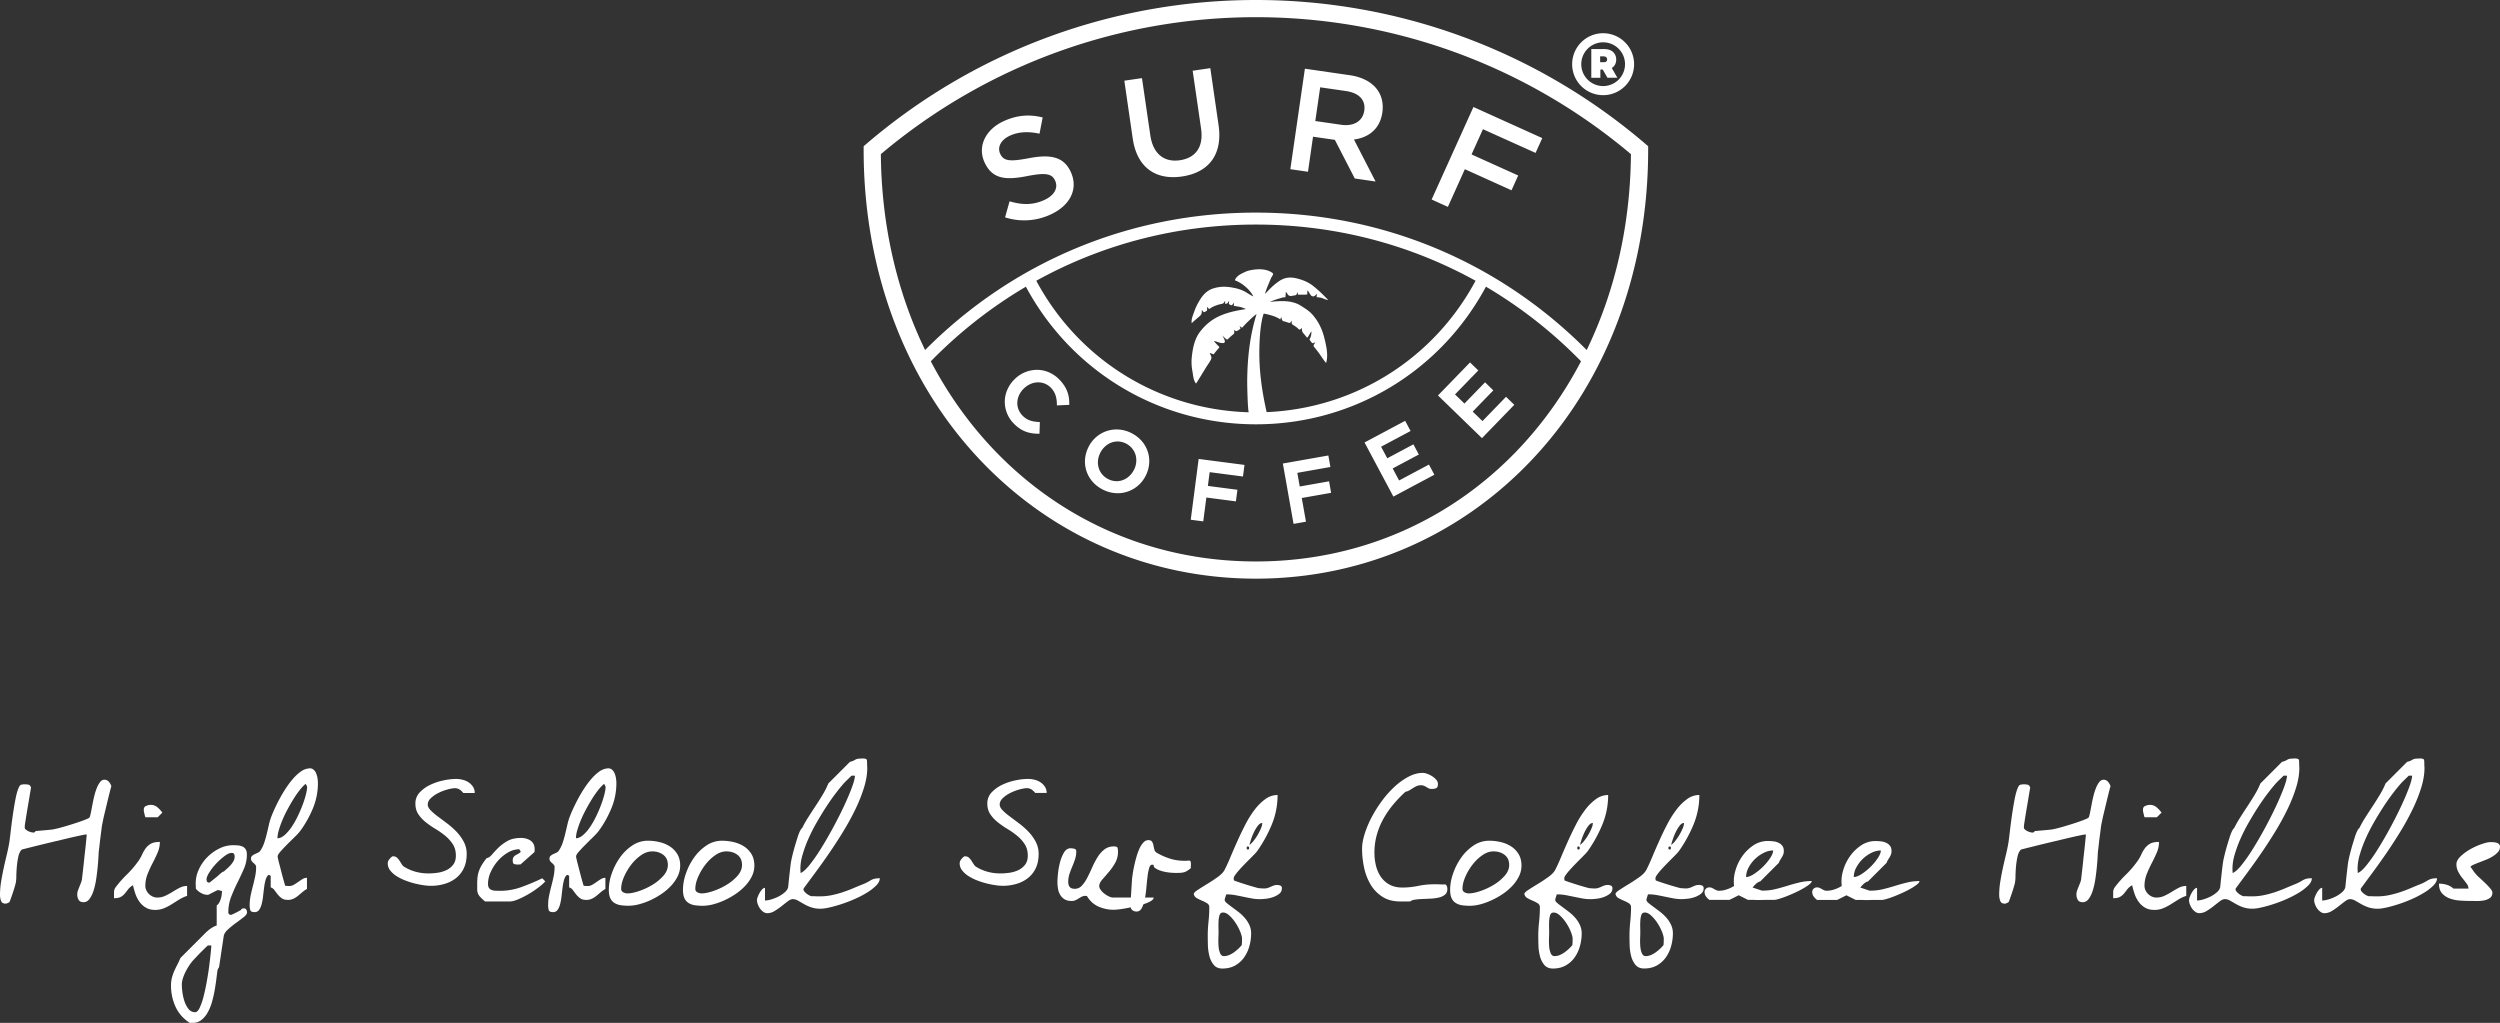 <?xml version="1.0" encoding="UTF-8"?> <svg xmlns="http://www.w3.org/2000/svg" id="Слой_1" data-name="Слой 1" viewBox="0 0 4757.75 1946.61"><rect x="0" y="0" width="4757.75" height="1946.61" fill="#333333" stroke="none"/><defs><style>.cls-1{isolation:isolate;}.cls-2{fill:#fff;}</style></defs><g class="cls-1"><path class="cls-2" d="M4.7,1678.33q2.06-12.78,4.86-25.72T15.44,1627q3.07-12.65,5.14-25,1.17-8.82,2.79-22.79t3.82-29.1q2.22-15.14,4.86-29t6.17-22q2.06-5,4.85-5.73a27.55,27.55,0,0,1,6.91-.74,31.94,31.94,0,0,1,7.06.74q3.23.73,4.7,5.73-.89,4.13-2.5,14.11t-3.53,21.17q-1.91,11.17-3.52,21.32t-2.21,14c0,.39,0,1.23-.15,2.5s-.14,2.11-.14,2.5a5.15,5.15,0,0,0,1.91,3.82,19.65,19.65,0,0,0,4.55,3.09,28.51,28.51,0,0,0,5.44,2.06,18.68,18.68,0,0,0,4.56.73h1.47a7.1,7.1,0,0,0,1.62-1.32,7.71,7.71,0,0,0,1.32-1.62c1.18,0,3.33-.15,6.47-.44s6.42-.59,9.85-.88,6.66-.59,9.7-.89,5.14-.53,6.32-.73q2.35-.29,8.38-1.76t13.67-3.68q7.63-2.2,16-4.85t15.44-5.15q7.05-2.49,11.76-4.55t5.29-3.53a89.94,89.94,0,0,0,2.5-10.14q1.32-6.61,2.79-14.56t3.53-16.17a108.18,108.18,0,0,1,4.85-15,45.61,45.61,0,0,1,6.18-11q3.38-4.26,8.08-4.27a10.78,10.78,0,0,1,8.38,3.82,23.34,23.34,0,0,1,4.85,8.53c-.59,1.76-1.37,4.56-2.35,8.38s-2.06,8.13-3.24,12.93-2.4,9.9-3.67,15.29-2.5,10.49-3.68,15.29-2.16,9.17-2.94,13.08-1.37,6.77-1.76,8.53q-.3,1.77-1.18,8.67t-1.91,14.85q-1,7.93-1.76,14.85c-.49,4.6-.84,7.49-1,8.67q-.58,3.52-1,12.2t-1.47,19.85q-1,11.18-2.79,23.22a147,147,0,0,1-4.85,22,56.09,56.09,0,0,1-7.79,16.47q-4.71,6.46-11.47,6.46t-9.41-4.41a20.21,20.21,0,0,1-2.64-10.58,20.83,20.83,0,0,1,1.32-7.35q1.32-3.53,2.79-7.2l2.94-7.35a34.53,34.53,0,0,0,2.06-7.5c0-.59.19-2.6.59-6s.88-7.64,1.47-12.64,1.17-10.44,1.76-16.32,1.22-11.76,1.91-17.64,1.28-11.41,1.77-16.61.93-9.55,1.32-13.08a4.83,4.83,0,0,0-.15-1.18,4.68,4.68,0,0,1-.14-1.17q-1.77,0-11.62,2.06t-23.52,5.29l-29.1,6.91q-15.43,3.68-28.52,6.91t-30.43,7.64q-4.71,4.71-6.62,13.52a154,154,0,0,0-2.79,18.53q-.88,9.69-1,18.67a69.58,69.58,0,0,1-1.32,14c-.4,1.37-1.08,3.78-2.06,7.2s-2.11,7-3.38,10.73-2.5,7.26-3.67,10.59a70.79,70.79,0,0,1-2.65,6.76,11.46,11.46,0,0,1-2.94,1.62q-2.36,1-2.94,1.32H13.23q-6.76,0-8.67-5.44a32,32,0,0,1-1.91-10.73A158.36,158.36,0,0,1,4.7,1678.33Z" transform="translate(-2.65 0)"></path><path class="cls-2" d="M255.78,1684.65a29.67,29.67,0,0,0-9.41,7.94q-3.24,4.41-6.32,8.09a27.11,27.11,0,0,1-7.5,6.17q-4.41,2.51-12.93,2.5v-11.17a16.36,16.36,0,0,1,3.82-10.59,212.24,212.24,0,0,1,20.72-23.37,179.62,179.62,0,0,0,20.44-23.67,73.43,73.43,0,0,0,8.38-14,63.38,63.38,0,0,1,7-12.2,32.39,32.39,0,0,1,9.85-8.68q5.88-3.37,17.05-3.38a51,51,0,0,1-4.26,20.23q-4.26,10-9.55,20.09a220.5,220.5,0,0,0-9.56,20.82,60.06,60.06,0,0,0-4.26,22.42,19.86,19.86,0,0,0,1.91,8.51,23.43,23.43,0,0,0,5.14,7.18,25.2,25.2,0,0,0,7.21,4.83,20.32,20.32,0,0,0,8.38,1.76,35.81,35.81,0,0,0,15.43-3.38,128.65,128.65,0,0,0,14-7.64q6.76-4.26,13.38-7.65a30.34,30.34,0,0,1,14-3.38v18.82a71.29,71.29,0,0,0-15.14,7.11q-7.21,4.47-14.26,8.93a95.58,95.58,0,0,1-14.7,7.59,43.19,43.19,0,0,1-16.47,3.12q-10.29,0-17.49-4.11a39.18,39.18,0,0,1-12.2-10.88,57,57,0,0,1-7.94-15.14A130.46,130.46,0,0,1,255.78,1684.65Zm20.58-144.35a6.72,6.72,0,0,1,4.55-6.62,22.52,22.52,0,0,1,8.68-1.91,18.94,18.94,0,0,1,12.79,4.71,59.46,59.46,0,0,1,9.26,10l-8.82,8.82H279.3c-.59-1.76-1-3.28-1.33-4.55s-.58-2.55-.88-3.82-.54-2.4-.73-3.39Z" transform="translate(-2.65 0)"></path><path class="cls-2" d="M329.86,1860.61a88.48,88.48,0,0,1,4.41-12.64q2.66-6,5.74-11.91c2.05-3.92,4.07-8.23,6-12.93l47-47q1.77-1.77,4.41-4.12a67.17,67.17,0,0,1,5.74-4.55,51,51,0,0,1,6.17-3.83,23.41,23.41,0,0,1,5.73-2.2v-38.22a16,16,0,0,0,4.85-5.59,38.76,38.76,0,0,0,3.09-7.5,46.52,46.52,0,0,0,1.62-7.93,62.91,62.91,0,0,0,.44-6.62,16.21,16.21,0,0,1-4.26-1c-2.06-.68-3.49-.83-4.27-.44-.39.2-1.42.69-3.08,1.47s-3.53,1.72-5.59,2.79-4,2.06-5.73,2.94l-3.24,1.62h-1.47a24.93,24.93,0,0,1-12.2-3.53,30.67,30.67,0,0,1-9.85-8.23c0-.78-.05-2.5-.14-5.14s-.15-4.36-.15-5.15a62.34,62.34,0,0,1,6-26.31,81,81,0,0,1,16-23.23A84.22,84.22,0,0,1,420,1614.83a58.22,58.22,0,0,1,26-6.32q5.29,0,10,.44a24.66,24.66,0,0,1,8.38,2.2,13.92,13.92,0,0,1,5.88,5.3q2.21,3.52,2.2,10a66.91,66.91,0,0,1-5.58,26.76q-5.6,12.93-12.2,26.16t-12.06,27.2a82.2,82.2,0,0,0-5.44,30.13v1.18a11,11,0,0,0,2.94,2.94,3.87,3.87,0,0,0,2.94,0c.59-.2,1.77-.69,3.53-1.47s3.57-1.67,5.44-2.65l5.29-2.79c1.66-.88,2.79-1.52,3.38-1.91q.3-.3,1.47-1.62t1.47-1.32q.3,0,1.47-.15a15.17,15.17,0,0,1,1.77-.15,4.77,4.77,0,0,1,4.55,2.36,10.5,10.5,0,0,1,1.33,5.29q0,4.11-6.62,9.26t-14.7,11A172.46,172.46,0,0,0,436.29,1769q-7.05,6.46-7.94,12.94l-8.82,58.8a13.46,13.46,0,0,0-1.76,2.94,10,10,0,0,0-1.18,2.94q-.88,5.88-2.06,15.58t-3.08,20.87q-1.92,11.18-5,22.49a93.79,93.79,0,0,1-8.09,20.44,49.66,49.66,0,0,1-12.05,14.85,25.75,25.75,0,0,1-16.76,5.73h-5.88q-18.53-12.06-27.05-30.87a95.83,95.83,0,0,1-8.52-40A59.23,59.23,0,0,1,329.86,1860.61Zm19.85,27.05a92.45,92.45,0,0,0,3.82,17.35,47.34,47.34,0,0,0,7.79,15,15.46,15.46,0,0,0,12.64,6.32q4.71,0,8.82-8.67a122.92,122.92,0,0,0,7.5-22.05q3.38-13.38,6.17-29.11t4.56-29.84q1.77-14.12,2.79-24.4t1-12.94h-6.17q-.6,0-4.12,3.38t-8.23,8.09q-4.71,4.7-9.41,9.7t-7.64,8.23a90,90,0,0,0-7.06,9.56,120.39,120.39,0,0,0-6.61,11.61,79.49,79.49,0,0,0-5,12.5,40.47,40.47,0,0,0-1.91,11.61A122.08,122.08,0,0,0,349.71,1887.66Zm47-209.91a3.8,3.8,0,0,0,3.67,1.91,8.53,8.53,0,0,0,1.47-.3l14.7-11.76c.39-.39,1.18-1.12,2.35-2.2s2.4-2.16,3.68-3.24a33.89,33.89,0,0,1,3.53-2.64c1.07-.69,1.81-.93,2.2-.74l5.88-5.14a89.37,89.37,0,0,0,6.91-6.76,43.16,43.16,0,0,0,5.73-7.8,16.42,16.42,0,0,0,2.36-8.23,12.68,12.68,0,0,0-1-5.58q-1-2.05-5.15-2.06-5,0-13.08,6a121.4,121.4,0,0,0-15.73,14.11A111.19,111.19,0,0,0,401.16,1660q-5.45,8.52-5.44,13.52A8.84,8.84,0,0,0,396.75,1677.75Z" transform="translate(-2.65 0)"></path><path class="cls-2" d="M479.65,1704.35q1.92-9.11,4.27-18.08t4.26-18.08a87.43,87.43,0,0,0,1.91-17.93,6.63,6.63,0,0,0-1.47-4.41,27.72,27.72,0,0,0-3.38-3.39,22.43,22.43,0,0,1-3.38-3.52,7.73,7.73,0,0,1-1.47-4.85,6.79,6.79,0,0,1,2.2-5.44,20.68,20.68,0,0,1,5.15-3.24q2.94-1.32,6-2.79a11.18,11.18,0,0,0,4.85-4.41,62.48,62.48,0,0,0,7.05-14.85q2.65-8.08,4.71-16.61t4-17a113.61,113.61,0,0,1,4.85-16.17q2.34-6.18,6.46-15.14t9.41-18.82q5.29-9.84,11.76-19.69a163.52,163.52,0,0,1,13.53-17.94,86.06,86.06,0,0,1,14.4-13.38,31.94,31.94,0,0,1,15-6.17q5.58-.89,9.11,1.91a18.19,18.19,0,0,1,5.44,7.35,40.14,40.14,0,0,1,2.65,9.7,64.56,64.56,0,0,1,.73,8.68,124.61,124.61,0,0,1-9.26,47.62A207,207,0,0,1,575.06,1580a103.21,103.21,0,0,1-11.18,12.5q-7.35,7.2-14.7,14.55t-12.78,13.52Q531,1626.74,531,1630a37.6,37.6,0,0,0,1,5.29q1,4.41,2.64,10.59c1.08,4.11,2.21,8.48,3.38,13.08s2.3,8.87,3.38,12.79,2,7.2,2.8,9.85a22.36,22.36,0,0,0,1.47,4.26c.58,0,1.81.05,3.67.15s3.09.14,3.68.14a17.19,17.19,0,0,0,9.11-2.5q4.11-2.49,8.09-5.29t7.93-5.29a16,16,0,0,1,8.68-2.5v21.17a54.32,54.32,0,0,0-8.82,6.17q-4.12,3.54-8.24,6.91a41.4,41.4,0,0,1-8.82,5.59,23.9,23.9,0,0,1-10.29,2.2q-7.64,0-12-3.23A38.4,38.4,0,0,1,531,1702q-3.24-4.11-6-7.94a14.43,14.43,0,0,0-7.2-5.29v-22q-3.54-2.35-4.41-1.47-3.54,2.94-5.3,9.26a103.9,103.9,0,0,0-2.79,14.26q-1,7.93-1.91,16.17a107.18,107.18,0,0,1-2.65,15.14,34.45,34.45,0,0,1-4.85,11.32,10,10,0,0,1-8.67,4.41c-4.7,0-7.45-1.23-8.23-3.68a31.83,31.83,0,0,1-1.18-9.55A89,89,0,0,1,479.65,1704.35Zm93.2-200.51a182.41,182.41,0,0,0-11.91,17.2q-5.88,9.56-11.46,20a221.47,221.47,0,0,0-9.7,20.43,172.16,172.16,0,0,0-6.62,18.81,56.47,56.47,0,0,0-2.5,15q6.47,0,13.23-5.74A76.3,76.3,0,0,0,557,1574.7a154.31,154.31,0,0,0,11.76-20.29q5.43-11.16,9.55-22.05a189.31,189.31,0,0,0,6.47-20.14q2.34-9.26,2.35-14.55a8.33,8.33,0,0,0-1.18-3.09,13.82,13.82,0,0,0-1.76-2.79A81.33,81.33,0,0,0,572.85,1503.84Z" transform="translate(-2.65 0)"></path><path class="cls-2" d="M740.58,1642.91a12.22,12.22,0,0,1,3.08-7.65,27.2,27.2,0,0,1,5.74-5.58h1.47a10.41,10.41,0,0,1,7.2,2.49,28,28,0,0,1,5,6c1.47,2.35,2.94,4.66,4.41,6.91a15.09,15.09,0,0,0,5.44,5.15q20.28,12,45.27,12a122.28,122.28,0,0,0,17.2-1.32,57.81,57.81,0,0,0,16.91-5,35.46,35.46,0,0,0,12.79-10.29q5.13-6.62,5.14-17.2,0-12.63-5.73-21.61a68.85,68.85,0,0,0-14.26-16,151.65,151.65,0,0,0-18.52-13.08A175,175,0,0,1,813.2,1565a67.68,67.68,0,0,1-14.26-15.29q-5.75-8.52-5.74-20.29a30.22,30.22,0,0,1,8.28-21.46,66.48,66.48,0,0,1,20.43-14.55,108.78,108.78,0,0,1,25.54-8.38,121,121,0,0,1,23.08-2.65,52,52,0,0,1,12.64,1.62,35.84,35.84,0,0,1,11.46,5,29.23,29.23,0,0,1,8.24,8.38,21.2,21.2,0,0,1,3.23,11.76H884.34a29.92,29.92,0,0,0-7.05-6.62,15.81,15.81,0,0,0-8.82-2.5q-5,0-13.82,2.35a95,95,0,0,0-17.2,6.47,60.26,60.26,0,0,0-14.55,9.85q-6.18,5.73-6.18,12.5,0,5.28,5.46,10.87a116.2,116.2,0,0,0,13.73,11.76l17.86,13.38a145.53,145.53,0,0,1,17.85,15.88,83.73,83.73,0,0,1,13.73,19.11,49,49,0,0,1,5.46,23.08q0,15.29-5.29,26.6A52.38,52.38,0,0,1,871,1670.69,63.91,63.91,0,0,1,849.21,1682a91.48,91.48,0,0,1-26.9,3.82,99.62,99.62,0,0,1-12.5-1,161.37,161.37,0,0,1-16.9-3.23,150.89,150.89,0,0,1-18.38-5.74,94.59,94.59,0,0,1-16.75-8.23,47.52,47.52,0,0,1-12.35-10.88A21.75,21.75,0,0,1,740.58,1642.91Z" transform="translate(-2.65 0)"></path><path class="cls-2" d="M910.8,1681.71a97.23,97.23,0,0,1,.88-14,55,55,0,0,1,2.94-11.47,62.69,62.69,0,0,1,5.44-10.87,141.46,141.46,0,0,1,8.67-12.21c3.53-.58,7-2.94,10.44-7s7.5-8.48,12.2-13.09a83,83,0,0,1,17.2-12.64q10.14-5.73,25.43-5.73,11.18,0,18.67,5.29t7.5,16.47c0,.78-.1,2.45-.3,5L993.41,1645c-.19,0-.93,0-2.2.15s-2.21.15-2.79.15q-5.29,0-7.65-1.18t-2.35-6.47a11.38,11.38,0,0,1,1.47-6.32,12.41,12.41,0,0,1,3.82-3.67,47.47,47.47,0,0,1,4.85-2.65,17.29,17.29,0,0,0,4.85-3.53c.39-.39.1-1.27-.88-2.64a7.16,7.16,0,0,1-1.47-2.65,42.94,42.94,0,0,0-21.61,6.18,75.14,75.14,0,0,0-19.11,15.72,86.51,86.51,0,0,0-13.67,21.17,54.1,54.1,0,0,0-5.29,22.49c0,3.53.63,6.23,1.91,8.09a10.31,10.31,0,0,0,5.29,4,26.11,26.11,0,0,0,7.65,1.32q4.26.15,8.67.15a118.27,118.27,0,0,0,41-7.5q20.43-7.5,38.66-16.32l5.88,5.88a90.36,90.36,0,0,1-12.34,11,182.07,182.07,0,0,1-18.67,12.64,169.72,169.72,0,0,1-20.14,10.29q-10,4.26-16.47,4.26h-47q-3.24-2.64-5.14-4.41t-3.82-3.82a22,22,0,0,1-2.8-3.53,18.67,18.67,0,0,1-3.23-10.87Z" transform="translate(-2.65 0)"></path><path class="cls-2" d="M1047.65,1704.35q1.92-9.11,4.27-18.08t4.26-18.08a87.43,87.43,0,0,0,1.91-17.93,6.63,6.63,0,0,0-1.47-4.41,27.72,27.72,0,0,0-3.38-3.39,22.43,22.43,0,0,1-3.38-3.52,7.73,7.73,0,0,1-1.47-4.85,6.79,6.79,0,0,1,2.2-5.44,20.68,20.68,0,0,1,5.15-3.24q2.94-1.32,6-2.79a11.18,11.18,0,0,0,4.85-4.41,62.48,62.48,0,0,0,7.05-14.85q2.65-8.08,4.71-16.61t4-17a114.92,114.92,0,0,1,4.85-16.17q2.34-6.18,6.47-15.14t9.4-18.82q5.29-9.84,11.76-19.69a163.52,163.52,0,0,1,13.53-17.94,86.06,86.06,0,0,1,14.4-13.38,31.94,31.94,0,0,1,15-6.17q5.58-.89,9.11,1.91a18.19,18.19,0,0,1,5.44,7.35,40.14,40.14,0,0,1,2.65,9.7,64.56,64.56,0,0,1,.73,8.68,124.61,124.61,0,0,1-9.26,47.62,206.49,206.49,0,0,1-23.37,42.34,103.86,103.86,0,0,1-11.17,12.5q-7.37,7.2-14.7,14.55t-12.79,13.52q-5.45,6.18-5.44,9.41a37.6,37.6,0,0,0,1,5.29q1,4.41,2.64,10.59c1.08,4.11,2.21,8.48,3.38,13.08s2.31,8.87,3.38,12.79,2,7.2,2.8,9.85a22.36,22.36,0,0,0,1.47,4.26c.59,0,1.81.05,3.67.15s3.09.14,3.68.14a17.17,17.17,0,0,0,9.11-2.5q4.11-2.49,8.09-5.29t7.93-5.29a16,16,0,0,1,8.68-2.5v21.17a54.32,54.32,0,0,0-8.82,6.17q-4.12,3.54-8.23,6.91a41.91,41.91,0,0,1-8.82,5.59,24,24,0,0,1-10.29,2.2q-7.65,0-12.06-3.23A38.4,38.4,0,0,1,1099,1702q-3.24-4.11-6-7.94a14.38,14.38,0,0,0-7.2-5.29v-22q-3.52-2.35-4.41-1.47-3.52,2.94-5.29,9.26a102.35,102.35,0,0,0-2.8,14.26q-1,7.93-1.91,16.17a108.68,108.68,0,0,1-2.64,15.14,34.67,34.67,0,0,1-4.86,11.32,10,10,0,0,1-8.67,4.41c-4.7,0-7.45-1.23-8.23-3.68a31.83,31.83,0,0,1-1.18-9.55A89,89,0,0,1,1047.65,1704.35Zm93.2-200.51A180.54,180.54,0,0,0,1129,1521q-5.9,9.56-11.47,20a221.47,221.47,0,0,0-9.7,20.43,174.3,174.3,0,0,0-6.62,18.81,56.88,56.88,0,0,0-2.5,15q6.46,0,13.23-5.74A76.3,76.3,0,0,0,1125,1574.7a154.31,154.31,0,0,0,11.76-20.29q5.43-11.16,9.55-22.05a189.31,189.31,0,0,0,6.47-20.14q2.35-9.26,2.35-14.55a8.26,8.26,0,0,0-1.17-3.09,14.18,14.18,0,0,0-1.77-2.79A81.33,81.33,0,0,0,1140.85,1503.84Z" transform="translate(-2.65 0)"></path><path class="cls-2" d="M1161.29,1693.18a94.86,94.86,0,0,1,5.59-30.72,119.34,119.34,0,0,1,15.47-30.29,89.37,89.37,0,0,1,23.57-23.07,52.87,52.87,0,0,1,29.91-9.12,96.28,96.28,0,0,1,21.5,2.5,63,63,0,0,1,19.75,8.09,44.87,44.87,0,0,1,14.43,14.7q5.6,9.11,5.6,22a45.89,45.89,0,0,1-4.71,20.28,74.24,74.24,0,0,1-12.67,18.23,106.6,106.6,0,0,1-18.12,15.43,144.31,144.31,0,0,1-21.07,11.91,130.41,130.41,0,0,1-21.65,7.79,78.81,78.81,0,0,1-19.6,2.8,104.28,104.28,0,0,1-15.17-1,31,31,0,0,1-12.08-4.27,21.07,21.07,0,0,1-8-9.26Q1161.29,1703.19,1161.29,1693.18Zm23.51-1.76a7,7,0,0,0,4,6.76,17,17,0,0,0,7.82,2.06q8.84,0,22-4.41a128.65,128.65,0,0,0,25.36-11.76,88.32,88.32,0,0,0,21-17.2q8.7-9.86,8.7-20.73,0-12.65-8.7-19.26t-21.09-6.61q-10.62,0-21.09,7.2a84.53,84.53,0,0,0-18.88,18.08,107,107,0,0,0-13.71,23.23Q1184.8,1681.13,1184.8,1691.42Z" transform="translate(-2.65 0)"></path><path class="cls-2" d="M1302.4,1693.18a94.88,94.88,0,0,1,5.6-30.72,119.34,119.34,0,0,1,15.47-30.29A89.37,89.37,0,0,1,1347,1609.1,52.87,52.87,0,0,1,1377,1600a96.28,96.28,0,0,1,21.5,2.5,62.88,62.88,0,0,1,19.74,8.09,44.8,44.8,0,0,1,14.44,14.7q5.59,9.11,5.6,22a45.89,45.89,0,0,1-4.71,20.28,74.24,74.24,0,0,1-12.67,18.23,106.6,106.6,0,0,1-18.12,15.43,144.31,144.31,0,0,1-21.07,11.91A130.18,130.18,0,0,1,1360,1721a78.68,78.68,0,0,1-19.59,2.8,104.52,104.52,0,0,1-15.18-1,31,31,0,0,1-12.07-4.27,21.07,21.07,0,0,1-8-9.26Q1302.41,1703.19,1302.4,1693.18Zm23.52-1.76a7,7,0,0,0,4,6.76,17,17,0,0,0,7.82,2.06q8.83,0,22-4.41a128.65,128.65,0,0,0,25.36-11.76,88.32,88.32,0,0,0,21-17.2q8.7-9.86,8.7-20.73,0-12.65-8.7-19.26t-21.09-6.61q-10.62,0-21.09,7.2a84.32,84.32,0,0,0-18.88,18.08,107.44,107.44,0,0,0-13.72,23.23Q1325.92,1681.13,1325.92,1691.42Z" transform="translate(-2.65 0)"></path><path class="cls-2" d="M1443.23,1712.88a19.29,19.29,0,0,1,1.47-6,51.41,51.41,0,0,1,3.67-7.79,35.39,35.39,0,0,1,4.85-6.62c1.77-1.86,3.53-2.79,5.3-2.79v24.11a44.25,44.25,0,0,0,11.61-2.06,78.39,78.39,0,0,0,14.11-5.58,58,58,0,0,0,12.2-8.24q5.3-4.7,6.18-10,.29-2.94,1-10t1.61-15q.88-7.94,1.77-15.14c.59-4.8,1.07-8.09,1.47-9.85q.29-1.77,1.47-6.91t2.94-11.76q1.75-6.62,4-14t4.26-13.67a71.38,71.38,0,0,1,4.26-10.58c1.47-2.84,2.69-4.46,3.68-4.85a205.23,205.23,0,0,1,11.61-20.58q6.9-10.87,14.26-22t13.82-22a143.91,143.91,0,0,0,10.29-20.58l41.16-41.16a27.26,27.26,0,0,0,6.17-1.91c1.37-.69,2.65-1.37,3.82-2.06a16.27,16.27,0,0,1,4-1.62,27.74,27.74,0,0,1,6.62-.59c.19,0,.88,0,2-.14a24.45,24.45,0,0,1,3.83,0,12.19,12.19,0,0,1,3.82.88,3.17,3.17,0,0,1,2.06,2.5c0,.59,0,1.57.14,2.94s.15,2.84.15,4.41.05,3,.15,4.41.14,2.35.14,2.94q0,17.35-6.17,37.34a293.93,293.93,0,0,1-16.32,41q-10.14,21-23.07,42.19t-26.46,40.86q-13.53,19.71-26.32,37T1532,1690.83a2.31,2.31,0,0,1-.15.73,2.41,2.41,0,0,0-.15.74,6.64,6.64,0,0,0,1.62,4.11,24.81,24.81,0,0,0,4,4,29.92,29.92,0,0,0,4.85,3.24,23.65,23.65,0,0,0,4.56,1.91H1550c1.57,0,3.18,0,4.85.14s3.28.15,4.85.15h3.24a110,110,0,0,0,22.19-2.2,187.76,187.76,0,0,0,21-5.59q10.29-3.37,20.29-7.64t20.29-8.38a74.59,74.59,0,0,0,9.26-4.56q3.09-1.9,5.73-3.23a25.46,25.46,0,0,1,5.88-2.06,45.3,45.3,0,0,1,9.41-.74q0,6.76-6.62,13.53a92,92,0,0,1-16.9,13.23,187.17,187.17,0,0,1-23.08,12.2,263.92,263.92,0,0,1-25.28,9.85q-12.51,4.11-23.38,6.61t-17.34,2.5a54.53,54.53,0,0,1-18.38-2.79,83.41,83.41,0,0,1-13.82-6.32q-6-3.52-11-6.32a19.92,19.92,0,0,0-9.7-2.8q-4.12,0-9.56,4.12t-11.91,9.26a121.89,121.89,0,0,1-13.37,9.26,26.65,26.65,0,0,1-13.67,4.12,13,13,0,0,1-7.79-2.65,26.1,26.1,0,0,1-6.32-6.47,33,33,0,0,1-4.12-8.08A24.09,24.09,0,0,1,1443.23,1712.88Zm186.39-236.67h-6.46l-2.8,2.79q-2.49,2.51-6.17,6t-5.73,5.88q-7.07,7.93-16,19.7t-18.08,25.87q-9.11,14.12-17.93,29.54a323.69,323.69,0,0,0-15.58,30.87,235.34,235.34,0,0,0-10.88,29.85,95,95,0,0,0-4.12,25.87q0,1.17.15,4.56t.15,4.26q6.75-2.36,17-15.14a323.83,323.83,0,0,0,21.76-31.17q11.46-18.36,23.07-39.83T1608.9,1534q9.25-19.85,15-35.43T1629.62,1476.21Z" transform="translate(-2.65 0)"></path><path class="cls-2" d="M1829,1642.91a12.17,12.17,0,0,1,3.08-7.65,27.2,27.2,0,0,1,5.74-5.58h1.47a10.42,10.42,0,0,1,7.2,2.49,28,28,0,0,1,5,6c1.47,2.35,2.94,4.66,4.41,6.91a15.09,15.09,0,0,0,5.44,5.15q20.28,12,45.27,12a122.4,122.4,0,0,0,17.2-1.32,57.91,57.91,0,0,0,16.91-5,35.43,35.43,0,0,0,12.78-10.29q5.14-6.62,5.15-17.2,0-12.63-5.73-21.61a69.08,69.08,0,0,0-14.26-16,151.65,151.65,0,0,0-18.52-13.08,176.16,176.16,0,0,1-18.53-12.79,68.13,68.13,0,0,1-14.26-15.29q-5.73-8.52-5.73-20.29a30.25,30.25,0,0,1,8.27-21.46,66.53,66.53,0,0,1,20.44-14.55,108.7,108.7,0,0,1,25.53-8.38,121.13,121.13,0,0,1,23.08-2.65,52,52,0,0,1,12.65,1.62,35.94,35.94,0,0,1,11.46,5,29.19,29.19,0,0,1,8.23,8.38,21.13,21.13,0,0,1,3.24,11.76h-21.76a29.92,29.92,0,0,0-7-6.62,15.81,15.81,0,0,0-8.82-2.5q-5,0-13.82,2.35a95,95,0,0,0-17.2,6.47,60.26,60.26,0,0,0-14.55,9.85q-6.18,5.73-6.18,12.5,0,5.28,5.46,10.87a116.2,116.2,0,0,0,13.73,11.76l17.86,13.38a145.53,145.53,0,0,1,17.85,15.88,84,84,0,0,1,13.73,19.11,49,49,0,0,1,5.46,23.08q0,15.29-5.29,26.6a52.29,52.29,0,0,1-14.56,18.82,63.77,63.77,0,0,1-21.75,11.32,91.48,91.48,0,0,1-26.9,3.82,99.48,99.48,0,0,1-12.5-1,161.37,161.37,0,0,1-16.9-3.23,150.89,150.89,0,0,1-18.38-5.74,95,95,0,0,1-16.76-8.23,47.63,47.63,0,0,1-12.34-10.88A21.75,21.75,0,0,1,1829,1642.91Z" transform="translate(-2.65 0)"></path><path class="cls-2" d="M2069.88,1705.09a11.78,11.78,0,0,0-1.61-.15,15,15,0,0,0-6.77,1.47,61,61,0,0,0-5.88,3.38,46,46,0,0,1-6.17,3.38,17.6,17.6,0,0,1-7.35,1.47q-8.24,0-13.38-3.15a24.64,24.64,0,0,1-8.23-8.17,32.92,32.92,0,0,1-4.26-11.55,74.22,74.22,0,0,1-1.18-13.29q0-5,1-15.58a141.77,141.77,0,0,1,3.82-21.46,71,71,0,0,1,7.65-19q4.85-8.09,12.49-8.08a31.43,31.43,0,0,1,7.06.88c2.54.59,3.82,2.26,3.82,5a47,47,0,0,1-2.35,15q-2.36,7.07-5.29,14t-5.29,14a47.81,47.81,0,0,0-2.36,15.29q0,5.88,2.8,9.41t9.55,3.53a17.86,17.86,0,0,0,13.52-5.93,65.93,65.93,0,0,0,10.29-15q4.71-9,9.27-19.4a155.53,155.53,0,0,1,10.14-19.4,56.93,56.93,0,0,1,13.08-15q7.5-5.94,18.38-5.93c3.92,0,6.17.84,6.76,2.5a25.18,25.18,0,0,1,.88,7.79A41.81,41.81,0,0,1,2125,1642a108.78,108.78,0,0,1-11.91,17.2q-6.61,7.8-12.2,14.11t-6.17,11.32a11.49,11.49,0,0,0,2.2,8.24,33.61,33.61,0,0,0,7.06,7.49,45.06,45.06,0,0,0,9,5.59,19.85,19.85,0,0,0,8.23,2.2h77c0,2.16-1.61,4.27-4.85,6.33a56.43,56.43,0,0,1-12.34,5.58q-7.5,2.49-16.61,4.56t-17.5,3.67q-8.37,1.62-15.14,2.36c-4.51.48-7.64.73-9.41.73a71,71,0,0,1-29-6q-13.67-6-22.19-20.14A11.43,11.43,0,0,1,2069.88,1705.09Z" transform="translate(-2.65 0)"></path><path class="cls-2" d="M2154.11,1723.17v-3.53l2.94-47q.3-3.22,1.33-10t2.79-15q1.76-8.23,4.26-16.9a111.29,111.29,0,0,1,5.73-15.73,43.31,43.31,0,0,1,7.5-11.62q4.26-4.54,9.26-4.55c3.53,0,5.93,1,7.2,3a19,19,0,0,1,2.65,7q.74,4,1.77,8a9.49,9.49,0,0,0,4.55,6.07,122.52,122.52,0,0,0,29.55,12.44,94.6,94.6,0,0,0,32.19,2.37,3.6,3.6,0,0,1,3.09,3.78c.1,2.13.15,3.78.15,4.93q0,.59-.15,2.91c-.1,1.55-.15,2.51-.15,2.9a53.19,53.19,0,0,1-7.35,5.37,22.58,22.58,0,0,1-6.47,2.62,37.26,37.26,0,0,1-6.61.87c-2.26.1-4.85.14-7.79.14s-6.18-.14-9.7-.44a96.24,96.24,0,0,1-10.59-1.47,70.93,70.93,0,0,1-10.29-2.79,37.48,37.48,0,0,1-8.82-4.41q-2.36-1.77-2.64-3.09a9.76,9.76,0,0,1-.3-1.91,1.7,1.7,0,0,0-.29-1.17,5.85,5.85,0,0,0-2.65-.3q-3.83,0-5.73,6.62a104.58,104.58,0,0,0-3.09,16.46q-1.17,9.86-2.2,21.46a185.85,185.85,0,0,1-3.09,21.46,61.77,61.77,0,0,1-5.59,16.47q-3.53,6.62-9.7,6.61a12.56,12.56,0,0,1-8.52-2.79Q2154.11,1729.05,2154.11,1723.17Z" transform="translate(-2.65 0)"></path><path class="cls-2" d="M2302.58,1753.89a251.57,251.57,0,0,0,1.47-27.49,8.31,8.31,0,0,0-4.12-7.35,60.75,60.75,0,0,0-9.41-4.85,95.39,95.39,0,0,1-10-4.85,11.42,11.42,0,0,1-5.88-7.35q-.89-2.94,6.91-8.08t18.23-11.47q10.42-6.32,20.28-13.38t13.38-14.11q5-9.7,11-24.11t13.09-30.13q7.05-15.73,15.14-31.46a187.55,187.55,0,0,1,17.64-28.22,97.17,97.17,0,0,1,20.43-20.29A39.19,39.19,0,0,1,2434,1513a145.92,145.92,0,0,1-11,56.15,259.37,259.37,0,0,1-27.78,50.57,76.53,76.53,0,0,1-5.73,6.47q-4,4.11-9,9.11t-10.29,10.44q-5.29,5.44-9.7,10.44a107.24,107.24,0,0,0-7.21,9q-2.79,4-2.79,6c0,.39.05,1.13.15,2.2a6.69,6.69,0,0,0,.44,2.21q2.64,1.18,9.26,3.38t14.11,4.56q7.5,2.36,14.26,4.26c4.51,1.28,7.64,2.11,9.41,2.5.39,0,1.86.1,4.41.29s4.41.3,5.58.3a23.08,23.08,0,0,0,7.06-1,50.12,50.12,0,0,0,6-2.35,57.44,57.44,0,0,1,5.73-2.36,19.64,19.64,0,0,1,6.47-1,16.27,16.27,0,0,1,5.73,1.17c2.06.79,3.09,2.45,3.09,5a12.85,12.85,0,0,1-5.15,10.73,41.57,41.57,0,0,1-11.9,6.32,61.23,61.23,0,0,1-13.82,3.09c-4.71.49-8.33.73-10.88.73a86.26,86.26,0,0,1-15.88-1.47q-7.93-1.46-15.58-3.08t-15.58-3.09a87,87,0,0,0-15.88-1.47h-1.17a39.2,39.2,0,0,0-1.32,4q-1,3.38-1.62,4.85v1.76q0,2.65,3.67,5.74c2.45,2.06,5.54,4.45,9.26,7.2s7.79,5.78,12.2,9.11a87.32,87.32,0,0,1,12.21,11.18,58,58,0,0,1,9.26,13.81,38.17,38.17,0,0,1,3.67,16.76,90.25,90.25,0,0,1-3.23,23.67,69.33,69.33,0,0,1-9.85,21.46,52.21,52.21,0,0,1-17,15.58q-10.44,6-24.55,6-10.89,0-16.61-7.06a43.21,43.21,0,0,1-8.23-16.9,92.32,92.32,0,0,1-2.8-20.29q-.3-10.44-.29-17.49A249.1,249.1,0,0,1,2302.58,1753.89Zm18.81,31.75a133.7,133.7,0,0,0,.29,15.29,42.27,42.27,0,0,0,2.93,13.08q2.32,5.58,7.3,5.59a25.7,25.7,0,0,0,9.49-1.91,44.26,44.26,0,0,0,9.2-5,81.74,81.74,0,0,0,15.19-14,44.44,44.44,0,0,0,.44-5.88c.1-2.94.15-4.91.15-5.88q0-5.29-3.66-14.26a93.87,93.87,0,0,0-9.34-17.35,70.34,70.34,0,0,0-12.42-14.11q-6.72-5.73-13.14-4.26-3.21.87-4.52,5.58a47.71,47.71,0,0,0-1.61,10.59c-.2,3.91-.25,7.79-.15,11.61s.15,6.71.15,8.67Q2321.69,1777.85,2321.39,1785.64Zm53.81-171.84c0,2,.78,2.94,2.35,2.94s2.35-1,2.35-2.94-.79-2.94-2.35-2.94S2375.2,1611.84,2375.2,1613.8Zm21.16-42.19a72.66,72.66,0,0,0-7.49,12.5,108.36,108.36,0,0,0-5.59,14q-2.21,6.92-2.79,9.85a37.5,37.5,0,0,0,7.79-7.64,94,94,0,0,0,7.94-11.62,103.7,103.7,0,0,0,6.17-12.35,27.63,27.63,0,0,0,2.5-10.14Q2400.48,1566.17,2396.36,1571.61Z" transform="translate(-2.65 0)"></path><path class="cls-2" d="M2594.81,1615.44q0-12.64,4.85-28.25a192.23,192.23,0,0,1,13.23-31.65,239,239,0,0,1,19.7-31.35,190.69,190.69,0,0,1,24.11-27.08,124.63,124.63,0,0,1,26.61-19q13.82-7.22,27.05-7.21a26.06,26.06,0,0,1,8.08,1.64,44.33,44.33,0,0,1,9.56,4.61,35.53,35.53,0,0,1,7.93,6.7,12.2,12.2,0,0,1,3.24,8.19q0,6.8-3.83,8.11a23.22,23.22,0,0,1-7.64,1.32,13.57,13.57,0,0,1-5.73-1,34.61,34.61,0,0,1-4.26-2.35,42.22,42.22,0,0,0-4.56-2.5,15,15,0,0,0-6.32-1.17,19.76,19.76,0,0,0-8.24,1.61,57.21,57.21,0,0,0-6.76,3.68q-3.24,2.05-6.61,4.11a23.54,23.54,0,0,1-7.79,2.94,242.28,242.28,0,0,0-23.52,24.55,175.14,175.14,0,0,0-18.82,27.49,139.83,139.83,0,0,0-12.35,30.43,126.33,126.33,0,0,0-4.41,33.66,102,102,0,0,0,2.94,24.55,64.72,64.72,0,0,0,9.26,21.17,47.22,47.22,0,0,0,16.47,14.85q10.14,5.58,24.55,5.58a146.82,146.82,0,0,0,29.84-3.08,148.89,148.89,0,0,1,30.43-3.09h4.11c2.16,0,4.41,0,6.77.15s4.6.14,6.76.14h4.41a12.31,12.31,0,0,1,2.64,4.27,15.61,15.61,0,0,1,.59,4.55q0,6.76-4.26,10.44a27.23,27.23,0,0,1-11.17,5.44,77.65,77.65,0,0,1-15.14,2.2q-8.24.45-16,.74t-14.4,1.18q-6.61.87-9.85,3.52h-19.11q-20,0-33.81-9a70.43,70.43,0,0,1-22.35-23.26,105.06,105.06,0,0,1-12.35-32.23A171.21,171.21,0,0,1,2594.81,1615.44Z" transform="translate(-2.65 0)"></path><path class="cls-2" d="M2762.39,1693.18a94.88,94.88,0,0,1,5.6-30.72,119.34,119.34,0,0,1,15.47-30.29A89.37,89.37,0,0,1,2807,1609.1a52.86,52.86,0,0,1,29.9-9.12,96.43,96.43,0,0,1,21.51,2.5,62.88,62.88,0,0,1,19.74,8.09,44.8,44.8,0,0,1,14.44,14.7q5.6,9.11,5.6,22a45.89,45.89,0,0,1-4.71,20.28,74.51,74.51,0,0,1-12.67,18.23,106.29,106.29,0,0,1-18.13,15.43,144.73,144.73,0,0,1-21.06,11.91A130.18,130.18,0,0,1,2820,1721a78.68,78.68,0,0,1-19.59,2.8,104.52,104.52,0,0,1-15.18-1,31,31,0,0,1-12.07-4.27,21,21,0,0,1-8-9.26Q2762.39,1703.19,2762.39,1693.18Zm23.52-1.76a7.05,7.05,0,0,0,4,6.76,17,17,0,0,0,7.82,2.06q8.85,0,22-4.41a128.73,128.73,0,0,0,25.37-11.76,88.27,88.27,0,0,0,20.94-17.2q8.72-9.86,8.71-20.73,0-12.65-8.71-19.26t-21.08-6.61q-10.62,0-21.1,7.2a84.28,84.28,0,0,0-18.87,18.08,107,107,0,0,0-13.72,23.23Q2785.91,1681.13,2785.91,1691.42Z" transform="translate(-2.65 0)"></path><path class="cls-2" d="M2931.73,1753.89a251.57,251.57,0,0,0,1.47-27.49,8.3,8.3,0,0,0-4.11-7.35,60.75,60.75,0,0,0-9.41-4.85,95.56,95.56,0,0,1-10-4.85,11.45,11.45,0,0,1-5.88-7.35q-.89-2.94,6.91-8.08t18.23-11.47q10.44-6.32,20.29-13.38T2962.6,1655q5-9.7,11-24.11t13.08-30.13q7.07-15.73,15.14-31.46a187.55,187.55,0,0,1,17.64-28.22,97.4,97.4,0,0,1,20.43-20.29,39.21,39.21,0,0,1,23.23-7.79,145.91,145.91,0,0,1-11,56.15,258.88,258.88,0,0,1-27.79,50.57,73.06,73.06,0,0,1-5.73,6.47q-4,4.11-9,9.11t-10.29,10.44q-5.28,5.44-9.7,10.44a106.91,106.91,0,0,0-7.2,9c-1.87,2.65-2.79,4.66-2.79,6,0,.39,0,1.13.14,2.2a7.27,7.27,0,0,0,.44,2.21q2.66,1.18,9.26,3.38t14.12,4.56q7.49,2.36,14.26,4.26c4.5,1.28,7.64,2.11,9.4,2.5.39,0,1.86.1,4.41.29s4.41.3,5.59.3a23,23,0,0,0,7-1,48.85,48.85,0,0,0,6-2.35,56.65,56.65,0,0,1,5.74-2.36,19.54,19.54,0,0,1,6.46-1,16.28,16.28,0,0,1,5.74,1.17c2,.79,3.08,2.45,3.08,5a12.84,12.84,0,0,1-5.14,10.73,41.5,41.5,0,0,1-11.91,6.32,61.11,61.11,0,0,1-13.82,3.09c-4.7.49-8.33.73-10.87.73a86.1,86.1,0,0,1-15.88-1.47q-7.94-1.46-15.58-3.08t-15.58-3.09a87.14,87.14,0,0,0-15.88-1.47h-1.18c-.19.39-.64,1.72-1.32,4s-1.23,3.87-1.62,4.85v1.76q0,2.65,3.68,5.74c2.45,2.06,5.53,4.45,9.26,7.2s7.79,5.78,12.2,9.11a87.24,87.24,0,0,1,12.2,11.18,57.67,57.67,0,0,1,9.26,13.81,38.18,38.18,0,0,1,3.68,16.76,89.85,89.85,0,0,1-3.24,23.67,69.33,69.33,0,0,1-9.85,21.46,52.11,52.11,0,0,1-17.05,15.58q-10.44,6-24.55,6-10.87,0-16.61-7.06a43.21,43.21,0,0,1-8.23-16.9,92.31,92.31,0,0,1-2.79-20.29q-.3-10.44-.3-17.49A251.57,251.57,0,0,1,2931.73,1753.89Zm18.82,31.75a131.45,131.45,0,0,0,.29,15.29,42.28,42.28,0,0,0,2.92,13.08q2.34,5.58,7.3,5.59a25.75,25.75,0,0,0,9.5-1.91,44.77,44.77,0,0,0,9.2-5,79,79,0,0,0,8.32-6.76,78,78,0,0,0,6.87-7.2,47,47,0,0,0,.43-5.88c.1-2.94.15-4.91.15-5.88q0-5.29-3.65-14.26a93.92,93.92,0,0,0-9.35-17.35,70,70,0,0,0-12.41-14.11q-6.72-5.73-13.14-4.26-3.22.87-4.53,5.58a48.3,48.3,0,0,0-1.61,10.59c-.19,3.91-.24,7.79-.14,11.61s.14,6.71.14,8.67Q2950.84,1777.85,2950.55,1785.64Zm53.8-171.84c0,2,.78,2.94,2.35,2.94s2.36-1,2.36-2.94-.79-2.94-2.36-2.94S3004.35,1611.84,3004.35,1613.8Zm21.17-42.19a72.06,72.06,0,0,0-7.5,12.5,109.73,109.73,0,0,0-5.58,14q-2.21,6.92-2.8,9.85a37.26,37.26,0,0,0,7.79-7.64,92.92,92.92,0,0,0,7.94-11.62,103.82,103.82,0,0,0,6.18-12.35,27.58,27.58,0,0,0,2.49-10.14C3031.11,1566.17,3028.26,1568,3025.52,1571.61Z" transform="translate(-2.65 0)"></path><path class="cls-2" d="M3105.19,1753.89a251.57,251.57,0,0,0,1.47-27.49,8.3,8.3,0,0,0-4.11-7.35,60.75,60.75,0,0,0-9.41-4.85,95.56,95.56,0,0,1-10-4.85,11.42,11.42,0,0,1-5.88-7.35q-.89-2.94,6.91-8.08t18.23-11.47q10.42-6.32,20.29-13.38t13.37-14.11q5-9.7,11-24.11t13.08-30.13q7-15.73,15.14-31.46A187.55,187.55,0,0,1,3193,1541a97.4,97.4,0,0,1,20.43-20.29,39.21,39.21,0,0,1,23.23-7.79,145.73,145.73,0,0,1-11,56.15,258.84,258.84,0,0,1-27.78,50.57,74.75,74.75,0,0,1-5.73,6.47q-4,4.11-9,9.11t-10.29,10.44q-5.29,5.44-9.7,10.44a106.91,106.91,0,0,0-7.2,9q-2.8,4-2.8,6c0,.39,0,1.13.15,2.2a7,7,0,0,0,.44,2.21q2.65,1.18,9.26,3.38t14.12,4.56q7.49,2.36,14.25,4.26t9.41,2.5c.39,0,1.86.1,4.41.29s4.41.3,5.59.3a23.06,23.06,0,0,0,7.05-1,48.85,48.85,0,0,0,6-2.35,57.44,57.44,0,0,1,5.73-2.36,19.64,19.64,0,0,1,6.47-1,16.18,16.18,0,0,1,5.73,1.17c2.06.79,3.09,2.45,3.09,5a12.86,12.86,0,0,1-5.14,10.73,41.5,41.5,0,0,1-11.91,6.32,61.11,61.11,0,0,1-13.82,3.09q-7,.73-10.88.73a86.08,86.08,0,0,1-15.87-1.47q-7.93-1.46-15.58-3.08t-15.59-3.09a87,87,0,0,0-15.87-1.47H3139a39.2,39.2,0,0,0-1.32,4q-1,3.38-1.62,4.85v1.76c0,1.77,1.22,3.68,3.68,5.74s5.53,4.45,9.26,7.2,7.79,5.78,12.2,9.11a87.81,87.81,0,0,1,12.2,11.18,57.67,57.67,0,0,1,9.26,13.81,38.18,38.18,0,0,1,3.68,16.76,89.85,89.85,0,0,1-3.24,23.67,69.33,69.33,0,0,1-9.85,21.46,52.11,52.11,0,0,1-17.05,15.58q-10.44,6-24.55,6-10.87,0-16.61-7.06a43.21,43.21,0,0,1-8.23-16.9,92.31,92.31,0,0,1-2.79-20.29q-.3-10.44-.3-17.49A251.57,251.57,0,0,1,3105.19,1753.89Zm18.82,31.75a131.45,131.45,0,0,0,.29,15.29,42.28,42.28,0,0,0,2.92,13.08q2.34,5.58,7.3,5.59a25.75,25.75,0,0,0,9.5-1.91,44.44,44.44,0,0,0,9.19-5,81.39,81.39,0,0,0,15.2-14,47,47,0,0,0,.43-5.88c.1-2.94.15-4.91.15-5.88q0-5.29-3.65-14.26a94.52,94.52,0,0,0-9.35-17.35,70,70,0,0,0-12.41-14.11q-6.72-5.73-13.15-4.26-3.21.87-4.52,5.58a48.3,48.3,0,0,0-1.61,10.59c-.2,3.91-.25,7.79-.14,11.61s.14,6.71.14,8.67Q3124.3,1777.85,3124,1785.64Zm53.8-171.84c0,2,.78,2.94,2.35,2.94s2.35-1,2.35-2.94-.78-2.94-2.35-2.94S3177.81,1611.84,3177.81,1613.8Zm21.17-42.19a72.06,72.06,0,0,0-7.5,12.5,109.73,109.73,0,0,0-5.58,14q-2.22,6.92-2.8,9.85a37.5,37.5,0,0,0,7.79-7.64,92.92,92.92,0,0,0,7.94-11.62,102.21,102.21,0,0,0,6.17-12.35,27.43,27.43,0,0,0,2.5-10.14Q3203.09,1566.17,3199,1571.61Z" transform="translate(-2.65 0)"></path><path class="cls-2" d="M3246.61,1697.59a8.33,8.33,0,0,1,2.64-6.32,9.11,9.11,0,0,1,6.47-2.5,11.28,11.28,0,0,1,4.85,1q2.2,1,4.26,2.2c1.37.79,2.8,1.52,4.27,2.21a12,12,0,0,0,5.14,1,46,46,0,0,0,14.85-2.65,60.78,60.78,0,0,0,13.67-6.47,71.75,71.75,0,0,1,2.35-28.51,89.12,89.12,0,0,1,12.94-27.64,80.5,80.5,0,0,1,21.31-21,48.31,48.31,0,0,1,27.49-8.38,97.88,97.88,0,0,1,10.44.59,31.06,31.06,0,0,1,9.85,2.64,20.31,20.31,0,0,1,7.35,5.74c2,2.45,2.94,5.83,2.94,10.14a18.33,18.33,0,0,1-1,6.32,27.94,27.94,0,0,1-2.5,5.15q-1.47,2.36-3.09,5A32.6,32.6,0,0,0,3388,1642l-35.28,35.28a20.12,20.12,0,0,0-8.38,4.85,49.55,49.55,0,0,0-6.32,6.91l17.64,5.88h1.47a101.23,101.23,0,0,0,24.11-2.79q11.46-2.79,22.78-6.32t22.79-6.32a100.33,100.33,0,0,1,23.81-2.79q0,2.64-4.56,6.32a90.07,90.07,0,0,1-11.46,7.64q-6.91,4-15.44,7.94t-16.46,7.05q-7.93,3.09-14.41,5c-4.31,1.28-7.35,1.91-9.11,1.91h-12.94c-3.13,0-6.27.05-9.4.15s-5.59.15-7.36.15q-2.05,0-5.43-.15c-2.26-.1-4.46-.15-6.62-.15h-8.23l-17.64-8.82q-5.29,2.65-8.67,4.41t-9,4.41h-38.22a30.32,30.32,0,0,1-6.32-6.46A14.13,14.13,0,0,1,3246.61,1697.59Zm130.53-79.09a40.37,40.37,0,0,0-17.64,4.41,65.48,65.48,0,0,0-29,27.93,38.58,38.58,0,0,0-4.85,18.23q6.18,0,15-5.73a108.77,108.77,0,0,0,16.9-13.67,102.6,102.6,0,0,0,13.82-16.61Q3377.14,1624.39,3377.14,1618.5Z" transform="translate(-2.65 0)"></path><path class="cls-2" d="M3451.52,1697.59a8.3,8.3,0,0,1,2.65-6.32,9.09,9.09,0,0,1,6.47-2.5,11.28,11.28,0,0,1,4.85,1q2.21,1,4.26,2.2c1.37.79,2.79,1.52,4.26,2.21a12,12,0,0,0,5.15,1,46,46,0,0,0,14.84-2.65,60.57,60.57,0,0,0,13.67-6.47,71.94,71.94,0,0,1,2.36-28.51A89.1,89.1,0,0,1,3523,1630a80.54,80.54,0,0,1,21.32-21,48.28,48.28,0,0,1,27.49-8.38,97.55,97.55,0,0,1,10.43.59,31,31,0,0,1,9.85,2.64,20.31,20.31,0,0,1,7.35,5.74q2.94,3.68,2.94,10.14a18.1,18.1,0,0,1-1,6.32,28.56,28.56,0,0,1-2.49,5.15q-1.49,2.36-3.09,5a32.6,32.6,0,0,0-2.79,5.88l-35.28,35.28a20,20,0,0,0-8.38,4.85,48.94,48.94,0,0,0-6.32,6.91l17.64,5.88h1.47a101.09,101.09,0,0,0,24.1-2.79q11.48-2.79,22.79-6.32t22.78-6.32a100.47,100.47,0,0,1,23.82-2.79q0,2.64-4.56,6.32a89.54,89.54,0,0,1-11.47,7.64q-6.9,4-15.43,7.94t-16.46,7.05q-7.95,3.09-14.41,5c-4.31,1.28-7.35,1.91-9.11,1.91h-12.94q-4.71,0-9.41.15c-3.14.1-5.58.15-7.35.15-1.37,0-3.19-.05-5.44-.15s-4.46-.15-6.61-.15h-8.23l-17.64-8.82q-5.3,2.65-8.68,4.41t-9,4.41h-38.22a30.12,30.12,0,0,1-6.33-6.46A14.13,14.13,0,0,1,3451.52,1697.59Zm130.54-79.09a40.37,40.37,0,0,0-17.64,4.41,65.48,65.48,0,0,0-29,27.93,38.46,38.46,0,0,0-4.85,18.23q6.16,0,15-5.73a109.31,109.31,0,0,0,16.91-13.67,103,103,0,0,0,13.81-16.61Q3582.07,1624.39,3582.06,1618.5Z" transform="translate(-2.65 0)"></path><path class="cls-2" d="M3809.32,1678.33q2.05-12.78,4.85-25.72t5.88-25.58q3.09-12.65,5.14-25,1.17-8.82,2.8-22.79t3.82-29.1q2.21-15.14,4.85-29t6.17-22q2.05-5,4.85-5.73a27.6,27.6,0,0,1,6.91-.74,31.87,31.87,0,0,1,7.06.74q3.22.73,4.7,5.73-.88,4.13-2.5,14.11t-3.52,21.17q-1.92,11.17-3.53,21.32t-2.21,14c0,.39-.05,1.23-.14,2.5s-.15,2.11-.15,2.5a5.15,5.15,0,0,0,1.91,3.82,19.5,19.5,0,0,0,4.56,3.09,28,28,0,0,0,5.44,2.06,18.68,18.68,0,0,0,4.55.73h1.47a7.1,7.1,0,0,0,1.62-1.32,7.71,7.71,0,0,0,1.32-1.62c1.18,0,3.33-.15,6.47-.44s6.42-.59,9.85-.88,6.66-.59,9.7-.89,5.15-.53,6.32-.73q2.35-.29,8.38-1.76t13.67-3.68q7.65-2.2,16-4.85t15.44-5.15q7-2.49,11.76-4.55c3.13-1.37,4.9-2.55,5.29-3.53a89.94,89.94,0,0,0,2.5-10.14q1.32-6.61,2.79-14.56t3.53-16.17a108.18,108.18,0,0,1,4.85-15,45.61,45.61,0,0,1,6.18-11q3.38-4.26,8.08-4.27a10.76,10.76,0,0,1,8.38,3.82,23.34,23.34,0,0,1,4.85,8.53c-.59,1.76-1.37,4.56-2.35,8.38s-2.06,8.13-3.23,12.93-2.41,9.9-3.68,15.29-2.5,10.49-3.67,15.29-2.16,9.17-2.94,13.08-1.38,6.77-1.77,8.53q-.3,1.77-1.17,8.67t-1.92,14.85q-1,7.93-1.76,14.85t-1,8.67q-.59,3.52-1,12.2t-1.47,19.85q-1,11.18-2.79,23.22a147,147,0,0,1-4.85,22,56.09,56.09,0,0,1-7.79,16.47q-4.71,6.46-11.47,6.46t-9.41-4.41a20.21,20.21,0,0,1-2.64-10.58,20.83,20.83,0,0,1,1.32-7.35q1.32-3.53,2.79-7.2l2.94-7.35a34,34,0,0,0,2.06-7.5q0-.88.59-6t1.47-12.64q.89-7.5,1.76-16.32t1.92-17.64q1-8.82,1.76-16.61t1.32-13.08a4.83,4.83,0,0,0-.15-1.18,4.68,4.68,0,0,1-.14-1.17q-1.77,0-11.61,2.06t-23.52,5.29l-29.11,6.91q-15.43,3.68-28.52,6.91t-30.43,7.64q-4.7,4.71-6.61,13.52a152,152,0,0,0-2.8,18.53q-.87,9.69-1,18.67a70.21,70.21,0,0,1-1.33,14l-2.06,7.2q-1.47,5.14-3.38,10.73t-3.67,10.59a70.79,70.79,0,0,1-2.65,6.76,11.46,11.46,0,0,1-2.94,1.62q-2.36,1-2.94,1.32h-1.47q-6.77,0-8.67-5.44a32,32,0,0,1-1.91-10.73A157.23,157.23,0,0,1,3809.32,1678.33Z" transform="translate(-2.65 0)"></path><path class="cls-2" d="M4060.39,1684.65a29.78,29.78,0,0,0-9.41,7.94q-3.24,4.41-6.32,8.09a27.11,27.11,0,0,1-7.5,6.17q-4.41,2.51-12.93,2.5v-11.17a16.36,16.36,0,0,1,3.82-10.59,211.31,211.31,0,0,1,20.73-23.37,180.29,180.29,0,0,0,20.43-23.67,72.91,72.91,0,0,0,8.38-14,63.91,63.91,0,0,1,7-12.2,32.39,32.39,0,0,1,9.85-8.68q5.88-3.37,17.05-3.38a51,51,0,0,1-4.26,20.23q-4.26,10-9.55,20.09a220.5,220.5,0,0,0-9.56,20.82,60.06,60.06,0,0,0-4.26,22.42,19.86,19.86,0,0,0,1.91,8.51,23.59,23.59,0,0,0,5.14,7.18,25.2,25.2,0,0,0,7.21,4.83,20.32,20.32,0,0,0,8.38,1.76,35.78,35.78,0,0,0,15.43-3.38,128.79,128.79,0,0,0,14-7.64q6.75-4.26,13.37-7.65a30.34,30.34,0,0,1,14-3.38v18.82a71.29,71.29,0,0,0-15.14,7.11q-7.21,4.47-14.26,8.93a95.58,95.58,0,0,1-14.7,7.59,43.19,43.19,0,0,1-16.47,3.12q-10.29,0-17.49-4.11a39.29,39.29,0,0,1-12.2-10.88,57.27,57.27,0,0,1-7.94-15.14A132.07,132.07,0,0,1,4060.39,1684.65ZM4081,1540.3a6.73,6.73,0,0,1,4.56-6.62,22.44,22.44,0,0,1,8.67-1.91,18.93,18.93,0,0,1,12.79,4.71,59.46,59.46,0,0,1,9.26,10l-8.82,8.82h-23.52c-.59-1.76-1-3.28-1.32-4.55s-.59-2.55-.89-3.82-.54-2.4-.73-3.39Z" transform="translate(-2.65 0)"></path><path class="cls-2" d="M4168.58,1712.88a19.29,19.29,0,0,1,1.47-6,51.41,51.41,0,0,1,3.67-7.79,35.39,35.39,0,0,1,4.85-6.62c1.77-1.86,3.53-2.79,5.3-2.79v24.11a44.32,44.32,0,0,0,11.61-2.06,78.39,78.39,0,0,0,14.11-5.58,58.22,58.22,0,0,0,12.2-8.24q5.29-4.7,6.18-10,.28-2.94,1-10t1.61-15q.89-7.94,1.77-15.14c.58-4.8,1.07-8.09,1.47-9.85q.28-1.77,1.47-6.91t2.94-11.76q1.76-6.62,4-14t4.26-13.67a71.38,71.38,0,0,1,4.26-10.58c1.47-2.84,2.69-4.46,3.68-4.85a205.23,205.23,0,0,1,11.61-20.58q6.9-10.87,14.26-22t13.82-22a143.91,143.91,0,0,0,10.29-20.58l41.16-41.16a27.26,27.26,0,0,0,6.17-1.91c1.37-.69,2.65-1.37,3.82-2.06a16.27,16.27,0,0,1,4-1.62,27.74,27.74,0,0,1,6.62-.59c.19,0,.88,0,2.05-.14a24.45,24.45,0,0,1,3.83,0,12.19,12.19,0,0,1,3.82.88,3.17,3.17,0,0,1,2.06,2.5c0,.59,0,1.57.14,2.94s.15,2.84.15,4.41.05,3,.15,4.41.14,2.35.14,2.94q0,17.35-6.17,37.34a293.93,293.93,0,0,1-16.32,41q-10.14,21-23.08,42.19t-26.46,40.86q-13.52,19.71-26.31,37t-22.78,30.87a2.31,2.31,0,0,1-.15.73,2.41,2.41,0,0,0-.15.74,6.64,6.64,0,0,0,1.62,4.11,24.41,24.41,0,0,0,4,4,29.49,29.49,0,0,0,4.85,3.24,23.65,23.65,0,0,0,4.56,1.91h3.23c1.57,0,3.18,0,4.85.14s3.28.15,4.85.15h3.24a110,110,0,0,0,22.19-2.2,187.76,187.76,0,0,0,21-5.59q10.29-3.37,20.29-7.64T4372,1682a74.59,74.59,0,0,0,9.26-4.56q3.09-1.9,5.73-3.23a25.46,25.46,0,0,1,5.88-2.06,45.24,45.24,0,0,1,9.41-.74q0,6.76-6.62,13.53a92,92,0,0,1-16.9,13.23,187.17,187.17,0,0,1-23.08,12.2,263.92,263.92,0,0,1-25.28,9.85q-12.51,4.11-23.38,6.61t-17.34,2.5a54.53,54.53,0,0,1-18.38-2.79,83.41,83.41,0,0,1-13.82-6.32q-6-3.52-11-6.32a19.92,19.92,0,0,0-9.7-2.8q-4.12,0-9.56,4.12t-11.91,9.26a121.89,121.89,0,0,1-13.37,9.26,26.65,26.65,0,0,1-13.67,4.12,13,13,0,0,1-7.79-2.65,26.1,26.1,0,0,1-6.32-6.47,33,33,0,0,1-4.12-8.08A24.09,24.09,0,0,1,4168.58,1712.88ZM4355,1476.21h-6.46l-2.8,2.79q-2.49,2.51-6.17,6t-5.73,5.88q-7.06,7.93-16,19.7t-18.08,25.87q-9.12,14.12-17.93,29.54a323.69,323.69,0,0,0-15.58,30.87,235.34,235.34,0,0,0-10.88,29.85,95,95,0,0,0-4.12,25.87q0,1.17.15,4.56t.15,4.26q6.75-2.36,17.05-15.14a322.13,322.13,0,0,0,21.75-31.17q11.47-18.36,23.08-39.83t20.88-41.31q9.26-19.85,15-35.43T4355,1476.21Z" transform="translate(-2.65 0)"></path><path class="cls-2" d="M4406.72,1712.88a19,19,0,0,1,1.47-6,51.41,51.41,0,0,1,3.67-7.79,35.39,35.39,0,0,1,4.85-6.62q2.65-2.79,5.29-2.79v24.11a44.31,44.31,0,0,0,11.62-2.06,78.39,78.39,0,0,0,14.11-5.58,58.22,58.22,0,0,0,12.2-8.24q5.3-4.7,6.18-10,.29-2.94,1-10t1.62-15q.89-7.94,1.77-15.14c.58-4.8,1.07-8.09,1.47-9.85q.29-1.77,1.47-6.91t2.94-11.76q1.76-6.62,4-14t4.27-13.67a71.38,71.38,0,0,1,4.26-10.58c1.47-2.84,2.69-4.46,3.68-4.85a205.23,205.23,0,0,1,11.61-20.58q6.9-10.87,14.26-22t13.81-22a142.87,142.87,0,0,0,10.29-20.58l41.17-41.16a27.26,27.26,0,0,0,6.17-1.91c1.37-.69,2.65-1.37,3.82-2.06a16.27,16.27,0,0,1,4-1.62,27.74,27.74,0,0,1,6.62-.59c.19,0,.88,0,2.05-.14a24.45,24.45,0,0,1,3.83,0,12.26,12.26,0,0,1,3.82.88,3.14,3.14,0,0,1,2.05,2.5q0,.89.15,2.94t.15,4.41c0,1.57,0,3,.15,4.41s.14,2.35.14,2.94q0,17.35-6.17,37.34a295.17,295.17,0,0,1-16.32,41q-10.14,21-23.08,42.19t-26.46,40.86q-13.52,19.71-26.31,37t-22.79,30.87a2.26,2.26,0,0,1-.14.73,2.41,2.41,0,0,0-.15.74,6.64,6.64,0,0,0,1.62,4.11,24.41,24.41,0,0,0,4,4,29.49,29.49,0,0,0,4.85,3.24,23.65,23.65,0,0,0,4.56,1.91h3.23c1.57,0,3.18,0,4.85.14s3.28.15,4.85.15h3.24a110,110,0,0,0,22.19-2.2,188.34,188.34,0,0,0,21-5.59q10.29-3.37,20.29-7.64t20.29-8.38a74.59,74.59,0,0,0,9.26-4.56c2-1.27,4-2.35,5.73-3.23a25.46,25.46,0,0,1,5.88-2.06,45.24,45.24,0,0,1,9.41-.74q0,6.76-6.62,13.53a92,92,0,0,1-16.9,13.23,188.63,188.63,0,0,1-23.08,12.2,263.06,263.06,0,0,1-25.29,9.85q-12.5,4.11-23.37,6.61t-17.34,2.5a54.53,54.53,0,0,1-18.38-2.79,83,83,0,0,1-13.82-6.32q-6-3.52-11-6.32a19.93,19.93,0,0,0-9.71-2.8q-4.11,0-9.55,4.12t-11.91,9.26a121.89,121.89,0,0,1-13.37,9.26,26.65,26.65,0,0,1-13.67,4.12,13.09,13.09,0,0,1-7.8-2.65,26.45,26.45,0,0,1-6.32-6.47,33.29,33.29,0,0,1-4.11-8.08A23.82,23.82,0,0,1,4406.72,1712.88Zm186.39-236.67h-6.46l-2.8,2.79q-2.51,2.51-6.17,6c-2.45,2.35-4.37,4.31-5.73,5.88q-7.06,7.93-16,19.7t-18.08,25.87q-9.12,14.12-17.93,29.54a323.69,323.69,0,0,0-15.58,30.87,233.8,233.8,0,0,0-10.88,29.85,95,95,0,0,0-4.12,25.87q0,1.17.15,4.56c.09,2.25.14,3.67.14,4.26q6.77-2.36,17.06-15.14a322.13,322.13,0,0,0,21.75-31.17q11.47-18.36,23.08-39.83t20.88-41.31q9.26-19.85,15-35.43T4593.11,1476.21Z" transform="translate(-2.65 0)"></path><path class="cls-2" d="M4644.27,1681.71a50.36,50.36,0,0,1,14.7,2.06,36.14,36.14,0,0,1,12.94,7.35h28.51a16.2,16.2,0,0,0-3.53-9.55q-3.53-4.86-7.93-10.29a75.55,75.55,0,0,1-7.94-12.06,30.45,30.45,0,0,1-3.53-14.55q0-7.35,7.79-14.85a92.12,92.12,0,0,1,18.38-13.52,128.85,128.85,0,0,1,21.61-9.85q11-3.81,17.19-3.82c1.37,0,3.09,0,5.15.14a26.07,26.07,0,0,1,6,1,12.27,12.27,0,0,1,4.85,2.65,6.48,6.48,0,0,1,1.91,5,14.88,14.88,0,0,1-4,10.29,45.83,45.83,0,0,1-9.85,8.08,78.52,78.52,0,0,1-12.94,6.47q-7.05,2.81-13.22,5.15t-10.74,4.41q-4.56,2.06-5.43,4.11a46.38,46.38,0,0,1,4.41,5.88,43.11,43.11,0,0,0,4.4,5.88,53.44,53.44,0,0,0,7.36,7.79q5.28,4.86,11,10.29a144,144,0,0,1,10.14,10.59q4.41,5.14,4.41,8.08,0,7.35-5,10.73a29.78,29.78,0,0,1-11.76,4.56,72,72,0,0,1-13.82,1q-7.07-.15-11.17-.15-9.42,0-20-.73a70.16,70.16,0,0,1-19.4-4,35.8,35.8,0,0,1-14.7-9.85Q4644.27,1693.48,4644.27,1681.71Z" transform="translate(-2.65 0)"></path></g><path class="cls-2" d="M3133.55,273.37C2707-91.12,2078.61-91.12,1652,273.37l-5.74,4.9v7.55c.1,227.43,77.66,435.57,218.38,586.08,138.28,147.88,325.83,229.34,528.13,229.34s389.87-81.46,528.14-229.34c140.72-150.51,218.27-358.66,218.35-586.09v-7.54Zm-740.76,795.15c-270.93,0-497.52-149.33-618.7-380.91a872.17,872.17,0,0,1,180.92-142C2041.9,707.42,2208.5,807.5,2392.79,807.5s350.9-100.08,437.77-261.93a871.29,871.29,0,0,1,180.93,142C2890.32,919.19,2663.72,1068.52,2392.79,1068.52Zm90.49-434.11c2.37,2.77,4.77,5.53,6.93,8.47,3.5-3.51,5.15-8.36,8.12-12.26a26.54,26.54,0,0,1-3.65,15.47c1.25,1.92,2.59,3.76,4,5.58,2.18,2.88,4.15.74,7.26-.18-1.29,2.45-4.8,5.68-2.77,8.27,2.63,3.38,5.4,6.62,8,10.06,5.09,6.79,9.65,14.64,15.2,21,3.31-11,1.93-23.19-.3-34.19-2.33-11.35-5.1-23.39-10.2-33.87-3.49-8.38-8.94-16.29-14.79-23.2-6.67-7.87-14.18-12.19-22.68-17.64-16.69-11-40.3-9.55-59.06-7.26a116.13,116.13,0,0,1,18.71-6.78c3.57-1.06,7-2.44,10.77-2,.51-3.58.66-7.19.94-10.78,3.26,4,4.62,9.12,10.47,8.11,2.52-.41,5.08-.72,7.59-1.31,3-.71,2.86-3.5,3.92-6.06.41,1.67.85,3.35,1.28,5,3.32-.17,6.67-.07,10-.08a62.6,62.6,0,0,0,7.5-.4,66.88,66.88,0,0,1,.41-8c2.73,3.16,4.38,7.06,7.05,10.28,4.95,3.59,7.45-.35,10.93-3.4-.15,2.08-.43,4.15-.75,6.21,3.5.56,7.1.6,10.47,1.81,3.91,1.15,7.47,3.53,11.62,3.67A274.48,274.48,0,0,0,2504,546c-9.8-8.21-20.29-12.79-32.48-15.9-12.44-3.19-22.89-2.68-33.83,4.45-10.58,6.91-19.1,15.73-27.6,25,1.67-7.24,4.68-13.85,7.46-20.71,1.51-3.69,3-7.36,4.73-11,1.42-2.71,5-6.24,2-8.41-12.25-8.85-29.53-7.85-43.55-4.81-6.14,1.33-11.42,4.22-17,7.06a27.74,27.74,0,0,0-7.74,6.18,16.76,16.76,0,0,0-2.41,3.38c-1.56,2.93.61,2.66,3,3.77,12.49,5.85,24.94,16.65,31.32,29.08-6.41-2.65-11.88-7.16-18.11-10.18a74,74,0,0,0-18.46-6c-14-2.91-26.76-3.31-40.53,1.27-12.37,4.12-20.15,13.65-26.42,24.58a105.89,105.89,0,0,0-8.7,18.47c-2.32,7-6.54,15.47-5,22.88,4.27-4.52,9.24-8.27,13.91-12.38,5.49-4.81,5.1-6,5.24-12.85,2.49,2.19,2.9,5.61,6.13,3.58l3.94-2.52a39,39,0,0,1,.18-7c.77.9,1.51,1.81,2.21,2.77,1.81,2.37,2.92.43,5.15-.9a52.29,52.29,0,0,1,10.09-4.7,64,64,0,0,1,10.09-2.74c4-.7,4.37-2.61,6.35-5.91.2,1.94.36,3.89.4,5.84,5.34-.33,4.21-2.34,7.56-5.8-.11,3-1.74,5.36,1,7.13,4.78,3,4.84,0,8.22-3.47-.13,2-.31,4-.45,6,2.89.25,5.74.86,8.59,1.3a48.08,48.08,0,0,1,14.39,4.77c-16.6,2.51-33.38,5.86-48.88,12.64-16.22,7.1-28.79,17.59-39.32,31.8-9.86,13.33-13.26,31.74-14.81,47.87a91.4,91.4,0,0,0,1.27,25.89c1.28,6.86,1.75,18.24,7,23.51,6.59-10.34,12.82-20.85,19.28-31.28,2.72-4.39,5.89-8.56,8.34-13.1,3.22-5.94.6-8-1.73-13.8,2.56.68,5,1.7,7.54,2.54,2.18-2.88,4.41-5.74,6.77-8.48.93-1.09,1.91-2.16,2.88-3.21,2.31-2.43.48-2.89-1.55-5.06a115,115,0,0,1-7.81-8.56c5.54.56,13.27,5.07,18.67,3.74,6-1.48-1.14-11.25-2.48-14.25,1.92,1.91,3.81,3.9,5.92,5.63a25.37,25.37,0,0,0,3.31,2.34c1.74-1.44,3.38-3,5-4.52,2.06-1.92,4.19-3.69,6.36-5.48,3.31-2.78,2.13-4.41,1.72-8.49,3.7,2.59,4.38,2.89,8.14.45,1.17-.76,2.31-1.56,3.48-2.32,1.42-.89-.65-3.82-1.21-5.27,4.09,1.32,3.51,4.76,7.06.65,3-3.52,6.34-6.82,9.69-10.06,5-4.79,10.08-9.86,15.77-13.85-13.17,41.77-17.61,85.45-17.9,129.11,0,4.34.66,47.72,2.85,57.92C2208.59,779.69,2055.5,685,1974.8,534.3c126.27-69.86,268.88-106.94,418-106.94s291.73,37.08,418,106.94C2731.18,683,2581,777.18,2413.2,784.3c-9.18-40.63-14.82-80.68-13.81-122.46.43-17.53,1.44-35.32,4.86-52.57a85.77,85.77,0,0,1,2.29-9.33c.31-1.08.67-2.16,1.08-3.21,2.45.43,4.89,1,7.31,1.57,8.23,2.06,17.38,4.65,24.34,9.74.44-1.62.87-3.2,1.42-4.78.72,1.79,1.31,3.62,1.88,5.45.9,2.93,4,2.76,6.83,3.69,2.08.69,4.13,1.41,6.23,2,3.23.89,3.2-1.61,4.75-4.1a55.22,55.22,0,0,1,.87,6.54c2.21,1.46,4.46,2.87,6.64,4.38a40.87,40.87,0,0,1,6.15,5.06c2.31,2.36,4-.23,6.35-2.09,0,4.81-.38,6.43,2.89,10.22Zm539,31.69c-167.9-168.79-390.59-261.48-629.52-261.48s-461.62,92.69-629.53,261.49c-53-109.33-83.1-235.78-84.22-372.76,412.37-347.52,1015.11-347.52,1427.48,0-1.06,137-31.19,263.42-84.18,372.75Zm-1062-365c-37.32,7.26-48.09,4.88-54.26-8.68-5.48-12.06.85-26.16,18.93-34.37,16.08-7.31,34.77-8.23,56-3.61l6-30.89c-24.35-6.22-48.23-4.76-73.85,6.88-34.93,15.88-50.58,48.14-36.88,78.29,15,32.92,41.09,34.37,82.52,26.16,36.19-7.06,46.32-3.47,52,9.09,6.28,13.82-1.78,28.09-20.88,36.76-21.86,9.94-42.46,9.3-65.9,2.37l-8.55,30.56a118.93,118.93,0,0,0,86.14-5.2c37-16.77,53.9-48.14,39-81-13.54-29.66-39-34.19-80.23-26.33Zm541.22-40.94,41.53,6,37.88,73.52,39.6,5.73-41.15-79.85c27.88-3.78,49.44-19.9,54-51.3,5.34-36.88-17.41-64.71-62.2-71.19L2486,130.74,2458.28,322l33.59,4.86Zm13.59-94,48.9,7.07c24.85,3.59,38,16.92,35,37.41-2.89,19.94-20,30.28-44,26.81l-49.18-7.11ZM2790.42,322l88.79,40.12L2891.92,334l-88.77-40.11,21.71-48L2925,291l12.74-28.17-131-59.21-79.54,176.07,30.93,14ZM2306,129.71l-33.6,4.9,16,110.07c5.13,35.24-10.53,55.93-40.3,60.27-30,4.38-51.13-12.07-56.31-47.57l-15.85-108.71-33.59,4.9,16,110.07c8.09,55.45,43.93,79.5,93.64,72.25,50-7.28,78-40.66,69.72-97.74ZM2156.33,824.44a62.72,62.72,0,0,0-28.84-7.16,59.55,59.55,0,0,0-53,32.83c-15.71,30.55-4.35,65.53,26.46,81.36a62.53,62.53,0,0,0,28.82,7.18c22.31,0,42.63-12.58,53.05-32.85C2198.5,875.26,2187.12,840.27,2156.33,824.44Zm4.25,69.94c-6.79,13.18-19.36,21.38-32.81,21.38a35.48,35.48,0,0,1-16.27-4.06c-18.3-9.41-24.64-31-14.77-50.18,6.77-13.17,19.34-21.35,32.79-21.35a36.17,36.17,0,0,1,34.32,25.8A39,39,0,0,1,2160.58,894.38ZM1976.06,703.84a60.6,60.6,0,0,0-41.76,17.09c-11.9,11.3-18.79,26.12-19.4,41.72a58.66,58.66,0,0,0,16.51,42.78c13.23,13.92,27.4,19.92,47.39,20h2.07l.73-22.18-2.08-.13c-12.68-.77-22.36-3.17-31.4-12.69-13.73-14.46-12.28-36.56,3.38-51.42,7.71-7.32,17.31-11.35,27-11.35a33.52,33.52,0,0,1,24.5,10.65c7.43,7.82,10.81,17.38,11,31v2.22l23.57-1.06v-2c0-13-2.09-28.49-18.19-45.44C2007.65,710.66,1992.26,703.84,1976.06,703.84Zm292.68,285.28,23.82,3.11,5.92-45.4,56.22,7.33,2.87-22.07-56.23-7.33,3.42-26.18,63.4,8.25,2.87-22.06-87.21-11.36Zm396.53-74.75-12.21-22.87,49.75-26.5-10.31-19.39-49.76,26.53-11.74-22,56.13-29.92-10.32-19.36-77.31,41.19,54.9,103,78-41.61-10.32-19.36Zm163.58-186.79L2789.61,768l-17.92-17.38L2816,705l-15.72-15.27-61,62.88L2823,833.83l61.52-63.43-15.74-15.27-44.82,46.21-18.61-18,39.24-40.45ZM2532,916l-55.82,9.86-4.61-26,62.95-11.13-3.88-21.91-86.58,15.31L2464.41,997l23.64-4.18-8-45.07,55.82-9.87Zm-16.21-293.25C2519.21,629.75,2513.62,617.41,2515.83,622.75Z" transform="translate(-2.65 0)"></path><path class="cls-2" d="M3053.6,63.24a58.94,58.94,0,1,0,58.9,59v0A59,59,0,0,0,3053.6,63.24Zm0,100.56a41.63,41.63,0,1,1,41.63-41.63h0A41.67,41.67,0,0,1,3053.6,163.8Z" transform="translate(-2.65 0)"></path><path class="cls-2" d="M3078.43,112.07a19.38,19.38,0,0,0-6.54-13.69c-3.81-3.23-9.72-5-16.68-5h-24.15V148h17.26V132.31h4.45l9,15.67h18.89L3070,129.35C3075.62,126.16,3078.82,119.74,3078.43,112.07Zm-18.63,4.71c-1.5,1.52-3.51,1.64-6,1.64h-5.9V107.26h5.37c3.49,0,5.22.79,6,1.43a5.75,5.75,0,0,1,1.89,4.08A5.15,5.15,0,0,1,3059.8,116.78Z" transform="translate(-2.65 0)"></path></svg> 
